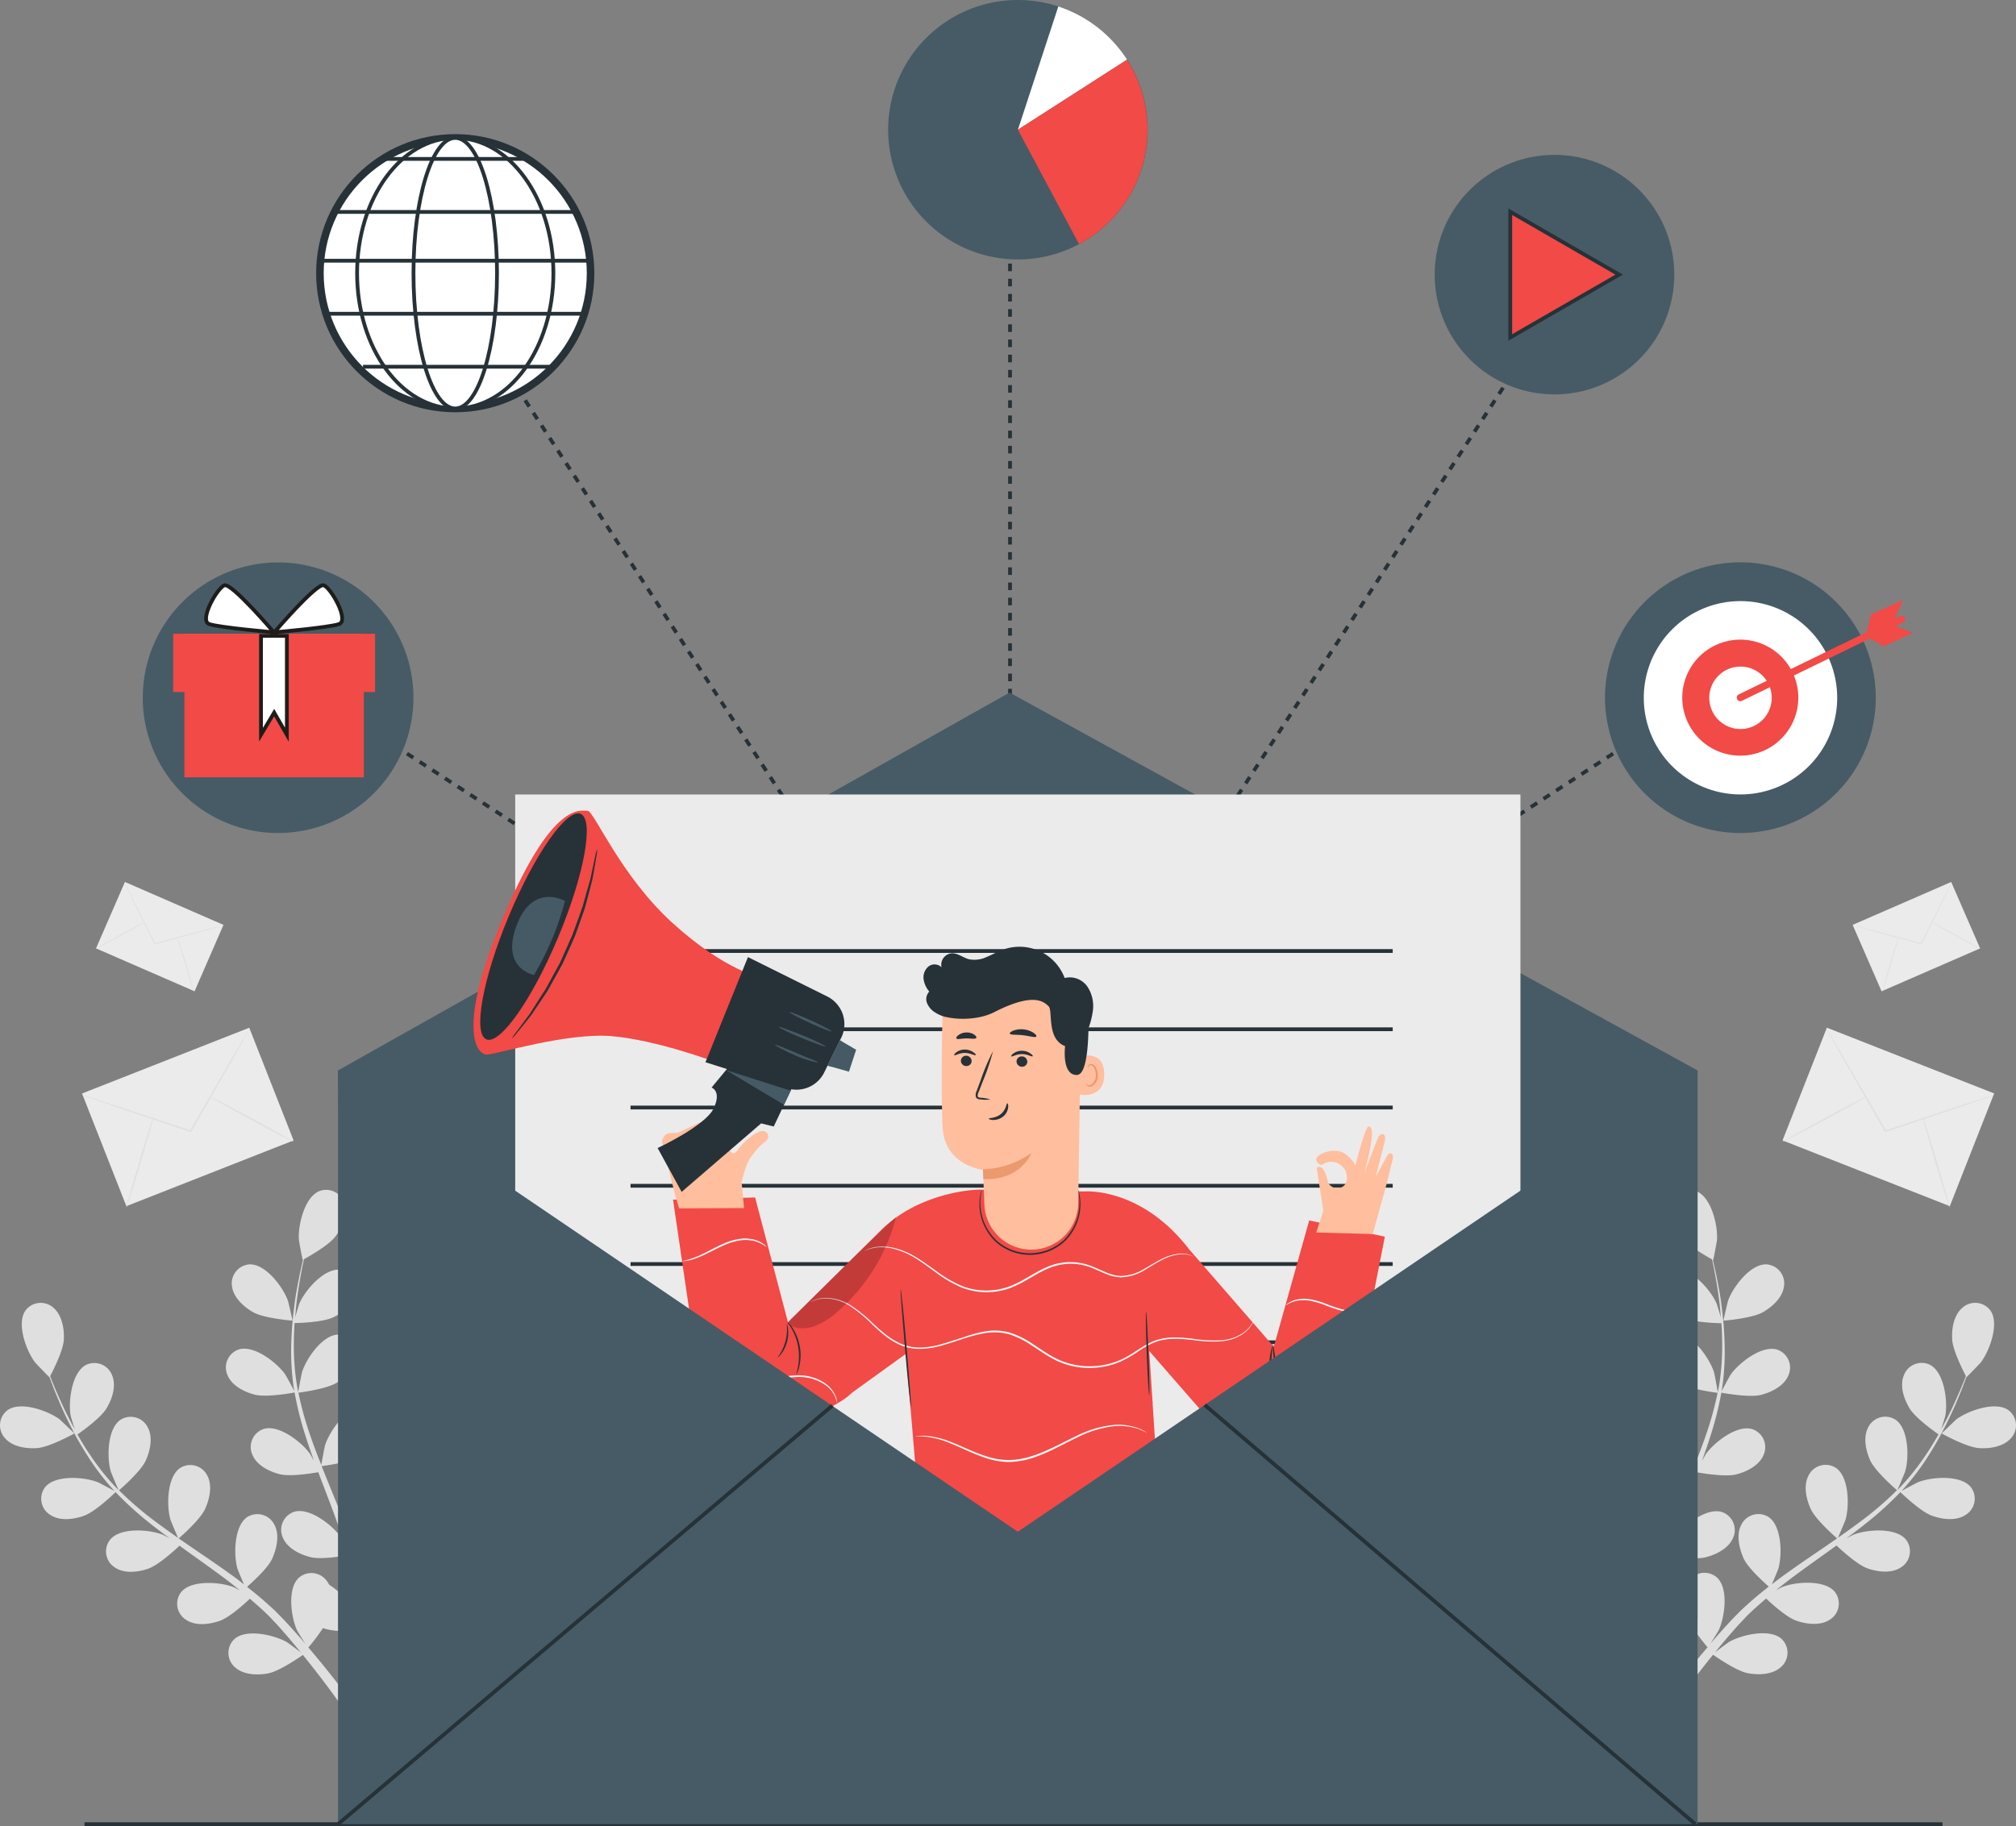<svg id="Group_41910" data-name="Group 41910" xmlns="http://www.w3.org/2000/svg" xmlns:xlink="http://www.w3.org/1999/xlink" width="533.752" height="483.654" viewBox="0 0 533.752 483.654">
  <rect x="0" y="0" width="533.752" height="483.654" fill="#808080" stroke="none"/>
  <defs>
    <clipPath id="clip-path">
      <rect id="Rectangle_39906" data-name="Rectangle 39906" width="533.752" height="483.654" fill="none"/>
    </clipPath>
    <clipPath id="clip-path-3">
      <rect id="Rectangle_39904" data-name="Rectangle 39904" width="28.82" height="29.586" fill="none"/>
    </clipPath>
  </defs>
  <g id="Group_41909" data-name="Group 41909" clip-path="url(#clip-path)">
    <rect id="Rectangle_39897" data-name="Rectangle 39897" width="32.068" height="47.574" transform="matrix(0.366, -0.931, 0.931, 0.366, 471.94, 302.016)" fill="#ebebeb"/>
    <g id="Group_41908" data-name="Group 41908">
      <g id="Group_41907" data-name="Group 41907" clip-path="url(#clip-path)">
        <path id="Path_28950" data-name="Path 28950" d="M477.195,261.387a3.468,3.468,0,0,1-.569.236l-1.658.593-6.127,2.115-20.314,6.847-.168.055-.086-.152-.214-.362c-4.2-7.348-8.006-14-10.783-18.86-1.347-2.39-2.44-4.345-3.227-5.739-.362-.651-.64-1.173-.858-1.572a3.728,3.728,0,0,1-.275-.561,3.214,3.214,0,0,1,.362.518c.231.387.543.894.927,1.532l3.345,5.67,10.893,18.8.213.362-.254-.1,20.337-6.725,6.156-1.988,1.684-.518a3.325,3.325,0,0,1,.616-.152" transform="translate(50.744 28.599)" fill="#e0e0e0"/>
        <path id="Path_28951" data-name="Path 28951" d="M422.415,271.952c-.058-.105,4.881-2.9,11.026-6.211s11.179-5.938,11.226-5.833-4.881,2.9-11.03,6.214-11.167,5.928-11.221,5.83" transform="translate(49.514 30.465)" fill="#e0e0e0"/>
        <path id="Path_28952" data-name="Path 28952" d="M455.648,264.754c.112-.032,1.811,5.324,3.781,11.95s3.48,12.047,3.367,12.08-1.81-5.32-3.781-11.95-3.484-12.045-3.367-12.08" transform="translate(53.408 31.033)" fill="#e0e0e0"/>
        <rect id="Rectangle_39898" data-name="Rectangle 39898" width="28.458" height="19.181" transform="translate(490.502 244.934) rotate(-23.53)" fill="#ebebeb"/>
        <path id="Path_28953" data-name="Path 28953" d="M465.285,209.193a2.107,2.107,0,0,1-.141.341l-.449.952L463,213.969l-5.7,11.518-.047.095-.1-.029-.246-.066-12.54-3.414-3.792-1.065-1.028-.3a2.157,2.157,0,0,1-.362-.123,1.613,1.613,0,0,1,.362.073l1.039.252,3.828.956,12.558,3.343.25.065-.149.069c2.249-4.472,4.28-8.506,5.765-11.454.724-1.449,1.34-2.611,1.767-3.451l.492-.931a2.138,2.138,0,0,1,.189-.315" transform="translate(51.479 24.521)" fill="#e0e0e0"/>
        <path id="Path_28954" data-name="Path 28954" d="M446.049,236.645c-.069,0,.843-3.285,2.036-7.29s2.219-7.242,2.285-7.219-.84,3.283-2.036,7.292-2.215,7.217-2.285,7.217" transform="translate(52.283 26.038)" fill="#e0e0e0"/>
        <path id="Path_28955" data-name="Path 28955" d="M457.6,218.551c.032-.061,3.016,1.488,6.66,3.458s6.568,3.622,6.518,3.687-3.013-1.485-6.656-3.458-6.554-3.64-6.521-3.687" transform="translate(53.637 25.617)" fill="#e0e0e0"/>
        <rect id="Rectangle_39899" data-name="Rectangle 39899" width="47.574" height="32.068" transform="translate(21.719 289.586) rotate(-21.47)" fill="#ebebeb"/>
        <path id="Path_28956" data-name="Path 28956" d="M20.066,261.539l1.684.517,6.156,1.989,20.337,6.724-.254.1.213-.362,10.893-18.8,3.345-5.671c.384-.637.7-1.144.927-1.532a3.255,3.255,0,0,1,.362-.517,3.726,3.726,0,0,1-.275.561c-.218.4-.5.921-.858,1.572-.787,1.394-1.879,3.349-3.227,5.739-2.777,4.863-6.579,11.512-10.783,18.859l-.215.363-.086.152-.168-.055L27.8,264.331l-6.127-2.115-1.658-.593a3.469,3.469,0,0,1-.569-.236,3.328,3.328,0,0,1,.616.152" transform="translate(2.28 28.599)" fill="#e0e0e0"/>
        <path id="Path_28957" data-name="Path 28957" d="M60.7,266.122c-6.149-3.317-11.077-6.109-11.03-6.214s5.081,2.52,11.226,5.834,11.084,6.1,11.026,6.209-5.072-2.513-11.221-5.83" transform="translate(5.822 30.465)" fill="#e0e0e0"/>
        <path id="Path_28958" data-name="Path 28958" d="M33.735,276.833c-1.97,6.631-3.668,11.982-3.781,11.95s1.4-5.453,3.368-12.08,3.668-11.982,3.78-11.95-1.4,5.45-3.367,12.08" transform="translate(3.51 31.033)" fill="#e0e0e0"/>
        <rect id="Rectangle_39900" data-name="Rectangle 39900" width="19.181" height="28.458" transform="translate(25.418 251.159) rotate(-66.47)" fill="#ebebeb"/>
        <path id="Path_28959" data-name="Path 28959" d="M29.641,209.508l.493.931c.427.84,1.042,2,1.767,3.451,1.484,2.947,3.516,6.981,5.764,11.454l-.147-.069.249-.065,12.559-3.343,3.828-.955,1.039-.254a1.6,1.6,0,0,1,.362-.073,2.192,2.192,0,0,1-.362.123l-1.029.3-3.791,1.065-12.54,3.414-.247.066-.1.029-.047-.095-5.7-11.518-1.695-3.483-.449-.952a2.013,2.013,0,0,1-.142-.341,2.045,2.045,0,0,1,.189.315" transform="translate(3.452 24.521)" fill="#e0e0e0"/>
        <path id="Path_28960" data-name="Path 28960" d="M44.119,229.428c-1.2-4.009-2.1-7.271-2.036-7.293s1.094,3.215,2.286,7.221,2.1,7.29,2.034,7.29-1.089-3.209-2.285-7.217" transform="translate(4.932 26.038)" fill="#e0e0e0"/>
        <path id="Path_28961" data-name="Path 28961" d="M29.265,222.237c-3.643,1.973-6.6,3.524-6.655,3.458s2.875-1.716,6.518-3.686,6.626-3.52,6.659-3.459-2.878,1.714-6.521,3.687" transform="translate(2.65 25.617)" fill="#e0e0e0"/>
        <path id="Path_28962" data-name="Path 28962" d="M9.836,344.418c3.352-.246,9.854-3.877,9.865-3.877s-3.7-3.575-3.966-3.776c-3.05-2.234-10.267-4.86-13.731-2.391a5.027,5.027,0,0,0-.993,7.041,5.128,5.128,0,0,0,.356.422c1.977,2.268,5.642,2.782,8.468,2.581" transform="translate(0 39.077)" fill="#dfdfdf"/>
        <path id="Path_28963" data-name="Path 28963" d="M21.6,368.366c3.016-1.061,8.01-5.877,8.4-6.268a89.084,89.084,0,0,0,8.792,8.022c1.8,1.441,3.653,2.849,5.586,4.234-.961-.5-1.81-.95-1.933-.994-3.542-1.385-11.172-1.977-13.887,1.318a5.023,5.023,0,0,0,1.318,7.418c2.5,1.665,6.178,1.2,8.848.246s7.061-4.972,8.2-6.055c.726.525,1.441,1.061,2.167,1.575,3.5,2.5,7,4.983,10.368,7.519,1.184.894,2.313,1.821,3.452,2.737-.849-.447-1.564-.816-1.676-.86-3.542-1.385-11.172-1.977-13.887,1.318a5.037,5.037,0,0,0,1.363,7.374c2.5,1.654,6.178,1.184,8.848.246s6.636-4.592,7.988-5.865c1.117.972,2.234,1.944,3.352,2.949.7.693,1.43,1.318,2.1,2.056l2.022,2.145c1.229,1.4,2.514,2.838,3.676,4.245.827.972,1.586,1.9,2.357,2.849-1.117-.9-3.5-2.625-3.7-2.748-3.352-1.9-10.759-3.653-13.921-.793a5.027,5.027,0,0,0-.178,7.108,5.115,5.115,0,0,0,.4.378c2.234,2.011,5.932,2.112,8.714,1.586,3.072-.592,8.536-4.413,9.217-4.893,1.262,1.564,2.491,3.106,3.62,4.569,3.05,3.933,5.586,7.429,7.541,10.256l2.5-1.318c-2.078-2.86-4.782-6.457-8.066-10.5-1.285-1.6-2.692-3.273-4.145-4.983a53.081,53.081,0,0,0,3.866-5.128c3.028,1.117,9.251.9,10.055.883.2,2.011.369,3.955.5,5.81.358,4.815.536,9.038.637,12.423l2.715-1.441c-.168-3.173-.425-6.949-.838-11.172-.19-2.044-.436-4.212-.715-6.446.782-.223,7.206-2.1,9.575-4.134,2.167-1.843,4.4-4.793,4.223-7.82a5.039,5.039,0,0,0-5.17-4.9c-.18.006-.36.02-.538.044-4.19.682-7.508,7.6-8.077,11.351,0,.223-.134,2.67-.168,4.212-.112-.9-.223-1.788-.346-2.726-.257-1.855-.559-3.7-.871-5.675q-.28-1.419-.57-2.882c-.168-.972-.469-1.966-.7-2.961-.581-2.3-1.3-4.592-2.056-6.893,1.62-.212,7.362-1.117,9.787-2.581s5.072-4.078,5.351-7.061a5.05,5.05,0,0,0-4.9-5.675c-4.245,0-8.569,6.379-9.709,10.055-.067.235-.592,2.927-.849,4.413-.469-1.385-.927-2.76-1.452-4.134-1.5-3.977-3.151-7.955-4.771-11.932l-1.464-3.653c.581-.078,7.429-.961,10.144-2.637,2.413-1.5,5.072-4.078,5.34-7.061a5.04,5.04,0,0,0-4.882-5.776c-4.257,0-8.58,6.379-9.709,10-.089.279-.827,4.156-.972,5.15-1.117-2.681-2.112-5.374-3.028-8.055a89.326,89.326,0,0,1-3.05-11.083c.268,0,7.429-.927,10.211-2.648,2.4-1.5,5.061-4.078,5.34-7.061a5.04,5.04,0,0,0-4.36-5.636,4.988,4.988,0,0,0-.533-.039c-4.257,0-8.58,6.379-9.709,10-.089.29-.894,4.469-.983,5.229a3.525,3.525,0,0,0-.156-.659,65.428,65.428,0,0,1-1.017-11.485c0-2.123.067-4.156.2-6.134,1.352,0,7.519-.223,10.2-1.5s5.474-3.5,6.089-6.435a5.05,5.05,0,0,0-3.739-6.084,4.857,4.857,0,0,0-.506-.094c-4.234-.425-9.228,5.4-10.759,8.882-.078.19-.715,2.234-1.117,3.676.078-.883.134-1.81.223-2.659.324-3.206.827-6.111,1.285-8.692.268-1.464.547-2.771.816-4,1.318-.726,6.558-3.687,8.312-6.011s3.262-5.586,2.436-8.513a5.038,5.038,0,0,0-6.1-3.689,4.977,4.977,0,0,0-.551.17c-3.955,1.564-5.7,9.038-5.452,12.826,0,.335.95,5.419,1.017,5.374h.078c-.279,1.173-.57,2.436-.86,3.832-.514,2.57-1.117,5.474-1.475,8.681a89.251,89.251,0,0,0-.793,10.4,65.616,65.616,0,0,0,.782,11.653v.134c-.559-1.117-2.234-4.178-2.391-4.391-2.234-3.106-8.234-7.82-12.289-6.558a5.04,5.04,0,0,0-3.125,6.4,4.867,4.867,0,0,0,.2.489c1.173,2.76,4.469,4.4,7.251,5.095,3.106.771,9.921-.492,10.468-.592a88.467,88.467,0,0,0,2.9,11.53c.7,2.234,1.475,4.4,2.234,6.592-.514-.95-.983-1.788-1.061-1.9-2.234-3.106-8.234-7.82-12.289-6.558a5.04,5.04,0,0,0-3.125,6.4,4.869,4.869,0,0,0,.2.489c1.173,2.771,4.469,4.4,7.24,5.094s8.636-.257,10.178-.536c.324.838.626,1.676.95,2.514,1.531,4.022,3.084,8.022,4.469,11.988.492,1.4.927,2.793,1.374,4.19-.458-.838-.86-1.542-.927-1.642-2.234-3.106-8.245-7.821-12.289-6.558a5.041,5.041,0,0,0-2.938,6.893c1.184,2.76,4.469,4.4,7.251,5.095s8.066-.179,9.9-.492c.413,1.441.827,2.882,1.117,4.3.2.972.469,1.9.626,2.882s.335,1.944.5,2.894c.246,1.855.525,3.765.726,5.586.145,1.262.268,2.469.391,3.676-.48-1.4-1.464-4.111-1.575-4.335a19.665,19.665,0,0,0-6.7-7.195,6.353,6.353,0,0,0-.581-.95,5.045,5.045,0,0,0-7.441-.9c-3.128,2.882-2.067,10.479-.48,13.932.1.2,1.363,2.29,2.234,3.6-.6-.693-1.117-1.374-1.8-2.078-1.229-1.408-2.5-2.782-3.854-4.257l-2.067-2.1c-.67-.7-1.475-1.374-2.234-2.078-1.754-1.586-3.609-3.117-5.508-4.6,1.229-1.117,5.586-4.972,6.7-7.564s1.977-6.189.559-8.837a5.028,5.028,0,0,0-6.706-2.365,5.08,5.08,0,0,0-.5.276c-3.53,2.38-3.642,10.055-2.592,13.708.067.223,1.117,2.76,1.721,4.134-1.117-.883-2.234-1.776-3.486-2.637-3.441-2.491-7.016-4.9-10.558-7.318l-3.24-2.234c.447-.38,5.664-4.893,7-7.82,1.184-2.581,1.977-6.189.559-8.837a5.015,5.015,0,0,0-6.73-2.242q-.221.111-.431.242c-3.53,2.368-3.642,10.055-2.581,13.7.078.268,1.6,3.921,2.022,4.826-2.368-1.653-4.715-3.352-6.971-5.05a89.262,89.262,0,0,1-8.67-7.552c.2-.179,5.687-4.871,7.05-7.821,1.184-2.57,1.989-6.189.57-8.837a5.038,5.038,0,0,0-6.749-2.285,4.92,4.92,0,0,0-.468.263c-3.53,2.38-3.642,10.055-2.581,13.7.078.29,1.721,4.212,2.067,4.893l-.492-.458a64.24,64.24,0,0,1-7.184-9.016c-1.2-1.765-2.234-3.508-3.218-5.229,1.117-.771,6.145-4.346,7.675-6.882s2.648-5.932,1.531-8.714a5.037,5.037,0,0,0-6.949-2.815c-3.765,1.977-4.715,9.6-4.067,13.34,0,.2.614,2.234,1.117,3.7-.425-.782-.883-1.586-1.274-2.346-1.5-2.849-2.692-5.586-3.732-7.943-.57-1.374-1.117-2.625-1.519-3.8.693-1.318,3.43-6.7,3.609-9.586s-.469-6.513-2.7-8.469a5.038,5.038,0,0,0-7.463.7c-2.436,3.486.235,10.681,2.536,13.708.2.268,3.776,3.988,3.81,3.921v-.078c.413,1.117.871,2.357,1.385,3.676.994,2.424,2.134,5.162,3.564,8.055a88.914,88.914,0,0,0,5.106,9.116,65.821,65.821,0,0,0,7.072,9.284l.1.1c-1.117-.626-4.167-2.234-4.469-2.346-3.542-1.385-11.172-1.977-13.876,1.318a5.029,5.029,0,0,0,.9,7.053,5.153,5.153,0,0,0,.449.309c2.536,1.687,6.2,1.2,8.882.246" transform="translate(0.606 33.06)" fill="#dfdfdf"/>
        <path id="Path_28964" data-name="Path 28964" d="M71,314.625c.078,0-1.117-5.027-1.229-5.34-1.285-3.575-5.877-9.72-10.133-9.575a5.05,5.05,0,0,0-4.707,5.372c.011.169.031.337.059.5.413,2.983,3.173,5.441,5.653,6.826,2.9,1.631,10.345,2.212,10.357,2.212" transform="translate(6.438 35.13)" fill="#dfdfdf"/>
        <path id="Path_28965" data-name="Path 28965" d="M469.978,344.418c-3.352-.246-9.854-3.877-9.854-3.877s3.7-3.575,3.955-3.776c3.05-2.234,10.278-4.86,13.742-2.391a5.028,5.028,0,0,1,.982,7.042,5.34,5.34,0,0,1-.356.421c-2.022,2.268-5.642,2.782-8.469,2.581" transform="translate(53.934 39.077)" fill="#dfdfdf"/>
        <path id="Path_28966" data-name="Path 28966" d="M467.274,368.361c-3.017-1.061-8.01-5.877-8.413-6.268a87.917,87.917,0,0,1-8.792,8.022c-1.8,1.441-3.653,2.849-5.53,4.234.95-.5,1.81-.95,1.933-.994,3.542-1.385,11.172-1.977,13.876,1.318a5.028,5.028,0,0,1-.911,7.052,4.976,4.976,0,0,1-.453.311c-2.5,1.665-6.167,1.2-8.848.246s-7.061-4.972-8.189-6.055l-2.179,1.575c-3.5,2.5-6.994,4.983-10.357,7.519-1.184.894-2.324,1.821-3.463,2.737.849-.447,1.564-.816,1.687-.86,3.53-1.385,11.172-1.977,13.876,1.318a5.037,5.037,0,0,1-1.363,7.374c-2.5,1.653-6.178,1.184-8.848.246s-6.636-4.592-7.988-5.865c-1.117.972-2.234,1.944-3.352,2.949-.715.693-1.441,1.318-2.112,2.056s-1.352,1.43-2.011,2.145c-1.24,1.4-2.514,2.838-3.687,4.245-.816.972-1.586,1.9-2.357,2.849,1.173-.9,3.5-2.625,3.709-2.748,3.285-1.9,10.759-3.653,13.909-.793a5.027,5.027,0,0,1,.178,7.108,4.935,4.935,0,0,1-.4.378c-2.234,2.011-5.921,2.112-8.714,1.586-3.061-.592-8.524-4.413-9.206-4.893-1.274,1.564-2.491,3.106-3.631,4.569-3.039,3.933-5.586,7.43-7.541,10.256l-2.514-1.318c2.078-2.86,4.793-6.457,8.066-10.5,1.285-1.6,2.692-3.273,4.156-4.983a54.363,54.363,0,0,1-3.877-5.128c-3.028,1.117-9.251.9-10.055.883-.19,2.011-.369,3.955-.5,5.81-.358,4.815-.536,9.038-.626,12.423l-2.726-1.441c.168-3.173.436-6.949.838-11.172.2-2.045.447-4.212.715-6.446-.782-.223-7.195-2.1-9.575-4.134-2.156-1.843-4.391-4.793-4.212-7.82a5.028,5.028,0,0,1,5.7-4.86c4.2.681,7.508,7.6,8.078,11.351,0,.223.134,2.67.168,4.212.123-.9.223-1.788.358-2.726.246-1.855.547-3.7.871-5.675.179-.95.369-1.91.559-2.882s.469-1.966.7-2.961c.592-2.3,1.3-4.592,2.056-6.893-1.62-.212-7.362-1.117-9.787-2.581s-5.072-4.078-5.34-7.061a5.036,5.036,0,0,1,4.893-5.675c4.257,0,8.58,6.379,9.709,10.055.078.235.592,2.927.849,4.413.469-1.385.938-2.76,1.452-4.134,1.508-3.977,3.151-7.955,4.77-11.932.5-1.218.983-2.436,1.464-3.653-.57-.078-7.429-.961-10.144-2.637-2.4-1.5-5.061-4.078-5.34-7.061a5.039,5.039,0,0,1,4.36-5.636,4.981,4.981,0,0,1,.533-.039c4.257,0,8.58,6.379,9.72,10,.078.279.827,4.156.961,5.15,1.117-2.681,2.112-5.374,3.039-8.055a89.13,89.13,0,0,0,3.061-11.083c-.268,0-7.418-.927-10.2-2.648-2.413-1.5-5.072-4.078-5.351-7.061a5.05,5.05,0,0,1,4.9-5.675c4.257,0,8.569,6.379,9.709,10,.089.29.883,4.469.972,5.229a4.689,4.689,0,0,1,.156-.659,64.368,64.368,0,0,0,1.017-11.485c0-2.123-.067-4.156-.2-6.134-1.352,0-7.519-.223-10.189-1.5s-5.486-3.5-6.089-6.435a5.04,5.04,0,0,1,4.245-6.178c4.234-.424,9.228,5.4,10.748,8.882.089.19.715,2.234,1.117,3.676-.078-.883-.134-1.81-.223-2.659-.324-3.206-.816-6.111-1.285-8.692-.268-1.464-.547-2.771-.816-4-1.307-.726-6.547-3.687-8.3-6.011s-3.262-5.586-2.447-8.513a5.038,5.038,0,0,1,6.614-3.519c3.955,1.564,5.7,9.038,5.452,12.826,0,.335-.95,5.418-1.017,5.374h-.078c.279,1.173.581,2.436.871,3.832.514,2.57,1.117,5.474,1.475,8.681a89.262,89.262,0,0,1,.782,10.4,65.717,65.717,0,0,1-.771,11.653v.134c.559-1.117,2.234-4.178,2.391-4.391,2.234-3.106,8.234-7.821,12.289-6.558a5.024,5.024,0,0,1,2.927,6.893c-1.173,2.76-4.469,4.4-7.24,5.095-3.106.771-9.932-.492-10.479-.592a88.423,88.423,0,0,1-2.9,11.53c-.7,2.234-1.475,4.4-2.234,6.592.514-.95.983-1.788,1.061-1.9,2.234-3.106,8.245-7.82,12.289-6.558a5.039,5.039,0,0,1,3.137,6.4,4.865,4.865,0,0,1-.2.495c-1.184,2.771-4.469,4.4-7.251,5.095s-8.636-.257-10.178-.536l-.938,2.514c-1.542,4.022-3.095,8.022-4.469,11.988-.492,1.4-.927,2.793-1.363,4.19.458-.838.849-1.542.916-1.642,2.234-3.106,8.245-7.821,12.289-6.558a5.039,5.039,0,0,1,3.125,6.4,4.851,4.851,0,0,1-.2.489c-1.184,2.76-4.469,4.4-7.251,5.095s-8.066-.179-9.9-.492c-.4,1.441-.816,2.882-1.117,4.3-.2.972-.469,1.9-.615,2.882s-.335,1.944-.5,2.894c-.257,1.855-.525,3.765-.726,5.586-.156,1.262-.279,2.469-.4,3.676.48-1.4,1.475-4.111,1.575-4.335a19.593,19.593,0,0,1,6.681-7.3,4.948,4.948,0,0,1,.581-.95,5.027,5.027,0,0,1,7-1.24,4.8,4.8,0,0,1,.429.335c3.128,2.882,2.078,10.479.48,13.932-.1.2-1.363,2.29-2.234,3.6.6-.693,1.184-1.374,1.81-2.078,1.229-1.408,2.491-2.782,3.854-4.257l2.056-2.1c.682-.7,1.486-1.374,2.234-2.078,1.754-1.586,3.609-3.117,5.519-4.6-1.229-1.117-5.586-4.972-6.7-7.564s-1.989-6.189-.57-8.837a5.039,5.039,0,0,1,6.745-2.3q.243.121.473.265c3.53,2.38,3.631,10.055,2.581,13.708-.067.223-1.117,2.76-1.721,4.134,1.117-.883,2.29-1.776,3.486-2.637,3.452-2.491,7.016-4.9,10.569-7.318l3.229-2.234c-.436-.38-5.664-4.893-7-7.82-1.184-2.581-1.978-6.189-.559-8.837a5.028,5.028,0,0,1,6.729-2.3,5.109,5.109,0,0,1,.488.275c3.519,2.368,3.631,10.055,2.581,13.7-.078.268-1.6,3.921-2.033,4.826,2.38-1.653,4.726-3.352,6.971-5.05a87.858,87.858,0,0,0,8.67-7.552c-.2-.179-5.675-4.871-7.05-7.821-1.184-2.57-1.977-6.189-.559-8.837a5.025,5.025,0,0,1,7.206-2.022c3.53,2.38,3.642,10.055,2.581,13.7-.078.29-1.709,4.212-2.056,4.893l.492-.458a65.061,65.061,0,0,0,7.172-9.016c1.2-1.765,2.234-3.508,3.218-5.229-1.117-.771-6.145-4.346-7.664-6.882s-2.648-5.932-1.531-8.714a5.037,5.037,0,0,1,6.949-2.815c3.765,1.977,4.715,9.6,4.067,13.34,0,.2-.626,2.234-1.117,3.7.424-.782.883-1.586,1.285-2.346,1.5-2.849,2.681-5.586,3.72-7.943.581-1.374,1.117-2.625,1.531-3.8-.7-1.318-3.43-6.7-3.62-9.586s.391-6.491,2.659-8.446a5.038,5.038,0,0,1,7.463.7c2.436,3.486-.235,10.681-2.525,13.708-.2.268-3.787,3.988-3.821,3.921v-.078c-.4,1.117-.86,2.357-1.385,3.676-.983,2.424-2.123,5.162-3.564,8.055a88.941,88.941,0,0,1-5.083,9.116,64.13,64.13,0,0,1-7.072,9.284l-.1.1c1.117-.626,4.167-2.234,4.469-2.346,3.53-1.385,11.172-1.977,13.876,1.318a5.023,5.023,0,0,1-1.363,7.362c-2.5,1.687-6.178,1.2-8.848.246" transform="translate(44.281 33.066)" fill="#dfdfdf"/>
        <path id="Path_28967" data-name="Path 28967" d="M408.444,314.625c-.078,0,1.117-5.027,1.218-5.34,1.285-3.575,5.888-9.72,10.133-9.575a5.039,5.039,0,0,1,4.709,5.348,4.982,4.982,0,0,1-.061.528c-.4,2.983-3.173,5.441-5.642,6.826-2.9,1.631-10.357,2.212-10.357,2.212" transform="translate(47.876 35.13)" fill="#dfdfdf"/>
        <line id="Line_8586" data-name="Line 8586" x2="0.927" y2="0.614" transform="translate(91.549 189.033)" fill="none" stroke="#263238" stroke-width="1"/>
        <line id="Line_8587" data-name="Line 8587" x2="171.191" y2="111.308" transform="translate(94.353 190.865)" fill="none" stroke="#263238" stroke-width="1" stroke-dasharray="1.998 1.998"/>
        <path id="Path_28968" data-name="Path 28968" d="M238.524,271.054l.927.6-.6-.927" transform="translate(27.959 31.734)" fill="none" stroke="#263238" stroke-width="1"/>
        <line id="Line_8588" data-name="Line 8588" x1="146.847" y1="225.789" transform="translate(118.753 74.809)" fill="none" stroke="#263238" stroke-width="1" stroke-dasharray="1.984 1.984"/>
        <line id="Line_8589" data-name="Line 8589" x1="0.603" y1="0.938" transform="translate(117.535 72.943)" fill="none" stroke="#263238" stroke-width="1"/>
        <line id="Line_8590" data-name="Line 8590" x1="0.927" y2="0.614" transform="translate(442.355 189.033)" fill="none" stroke="#263238" stroke-width="1"/>
        <line id="Line_8591" data-name="Line 8591" x1="171.191" y2="111.308" transform="translate(269.287 190.865)" fill="none" stroke="#263238" stroke-width="1" stroke-dasharray="1.998 1.998"/>
        <path id="Path_28969" data-name="Path 28969" d="M240.292,271.054l-.938.6.614-.927" transform="translate(28.056 31.734)" fill="none" stroke="#263238" stroke-width="1"/>
        <line id="Line_8592" data-name="Line 8592" y1="225.789" x2="146.847" transform="translate(269.231 74.809)" fill="none" stroke="#263238" stroke-width="1" stroke-dasharray="1.984 1.984"/>
        <line id="Line_8593" data-name="Line 8593" y1="0.938" x2="0.614" transform="translate(416.681 72.943)" fill="none" stroke="#263238" stroke-width="1"/>
        <line id="Line_8594" data-name="Line 8594" y2="1.117" transform="translate(267.41 38.287)" fill="none" stroke="#263238" stroke-width="1"/>
        <line id="Line_8595" data-name="Line 8595" y2="259.507" transform="translate(267.41 41.65)" fill="none" stroke="#263238" stroke-width="1" stroke-dasharray="2.011 2.011"/>
        <line id="Line_8596" data-name="Line 8596" y2="1.117" transform="translate(267.41 302.274)" fill="none" stroke="#263238" stroke-width="1"/>
        <path id="Path_28970" data-name="Path 28970" d="M244.828,0a34.354,34.354,0,1,1-34.354,34.354A34.354,34.354,0,0,1,244.828,0" transform="translate(24.671)" fill="#465b65"/>
        <path id="Path_28971" data-name="Path 28971" d="M241.224,34.175l28.914-18.546a34.433,34.433,0,0,0-18.211-14.1Z" transform="translate(28.275 0.179)" fill="#fff"/>
        <path id="Path_28972" data-name="Path 28972" d="M241.224,32.7l16.188,30.288a34.353,34.353,0,0,0,14.046-46.51q-.637-1.188-1.365-2.324Z" transform="translate(28.275 1.659)" fill="#f24a46"/>
        <path id="Path_28973" data-name="Path 28973" d="M371.712,36.71a31.718,31.718,0,1,1-31.718,31.718A31.718,31.718,0,0,1,371.712,36.71" transform="translate(39.853 4.303)" fill="#465b65"/>
        <path id="Path_28974" data-name="Path 28974" d="M386.739,66.848,357.9,50.19v33.3Z" transform="translate(41.952 5.883)" fill="#f24a46"/>
        <path id="Path_28975" data-name="Path 28975" d="M386.739,66.848,357.9,50.19v33.3Z" transform="translate(41.952 5.883)" fill="none" stroke="#263238" stroke-width="1"/>
        <path id="Path_28976" data-name="Path 28976" d="M381.344,160.79a35.84,35.84,0,1,1,26.506,43.2,35.84,35.84,0,0,1-26.506-43.2" transform="translate(44.583 15.624)" fill="#465b65"/>
        <path id="Path_28977" data-name="Path 28977" d="M390.248,162.151A25.6,25.6,0,1,1,409.2,192.988a25.6,25.6,0,0,1-18.956-30.837" transform="translate(45.66 16.702)" fill="#fff"/>
        <path id="Path_28978" data-name="Path 28978" d="M399.082,163.435a15.362,15.362,0,1,1,11.4,18.5,15.363,15.363,0,0,1-11.4-18.5" transform="translate(46.729 17.772)" fill="#f24a46"/>
        <path id="Path_28979" data-name="Path 28979" d="M405.287,164.372a8.267,8.267,0,1,1,6.139,9.951,8.266,8.266,0,0,1-6.139-9.951" transform="translate(47.48 18.521)" fill="#fff"/>
        <path id="Path_28980" data-name="Path 28980" d="M458.205,150.914l-4.558-1.776,1.989-.972a.95.95,0,0,0-.788-1.728l-.039.019-1.441.7,2.29-4.96-8.5,3.8-1.24,4.771-33.8,16.457a.95.95,0,0,0-.438,1.269l0,0a.926.926,0,0,0,1.231.45l.031-.015,33.908-16.512,3.7,2.089Z" transform="translate(48.244 16.668)" fill="#f24a46"/>
        <path id="Path_28981" data-name="Path 28981" d="M111.643,32.69A35.829,35.829,0,1,1,75.814,68.519,35.829,35.829,0,0,1,111.643,32.69" transform="translate(8.887 3.832)" fill="#fff"/>
        <circle id="Ellipse_261" data-name="Ellipse 261" cx="35.829" cy="35.829" r="35.829" transform="translate(84.7 36.522)" fill="none" stroke="#263238" stroke-width="2"/>
        <path id="Path_28982" data-name="Path 28982" d="M110.61,32.69c14.352,0,25.986,16.041,25.986,35.829s-11.635,35.829-25.986,35.829S84.624,88.307,84.624,68.519,96.259,32.69,110.61,32.69" transform="translate(9.919 3.832)" fill="#fff"/>
        <ellipse id="Ellipse_262" data-name="Ellipse 262" cx="25.986" cy="35.829" rx="25.986" ry="35.829" transform="translate(94.543 36.522)" fill="none" stroke="#263238" stroke-width="1"/>
        <path id="Path_28983" data-name="Path 28983" d="M109.044,32.69c6.109,0,11.06,16.041,11.06,35.829s-4.951,35.829-11.06,35.829-11.06-16.041-11.06-35.829,4.951-35.829,11.06-35.829" transform="translate(11.485 3.832)" fill="#fff"/>
        <ellipse id="Ellipse_263" data-name="Ellipse 263" cx="11.06" cy="35.829" rx="11.06" ry="35.829" transform="translate(109.469 36.522)" fill="none" stroke="#263238" stroke-width="1"/>
        <line id="Line_8597" data-name="Line 8597" x2="38.6" transform="translate(101.548 42.086)" fill="none" stroke="#263238" stroke-width="1"/>
        <line id="Line_8598" data-name="Line 8598" x2="63.871" transform="translate(88.566 56.129)" fill="none" stroke="#263238" stroke-width="1"/>
        <line id="Line_8599" data-name="Line 8599" x2="71.412" transform="translate(84.879 69.044)" fill="none" stroke="#263238" stroke-width="1"/>
        <line id="Line_8600" data-name="Line 8600" x2="67.737" transform="translate(86.454 83.087)" fill="none" stroke="#263238" stroke-width="1"/>
        <line id="Line_8601" data-name="Line 8601" x2="49.481" transform="translate(96.107 97.12)" fill="none" stroke="#263238" stroke-width="1"/>
        <path id="Path_28984" data-name="Path 28984" d="M69.663,133.32a35.829,35.829,0,1,1-35.829,35.829A35.829,35.829,0,0,1,69.663,133.32" transform="translate(3.966 15.627)" fill="#465b65"/>
        <rect id="Rectangle_39901" data-name="Rectangle 39901" width="47.515" height="38.019" transform="translate(48.816 167.839)" fill="#f24a46"/>
        <rect id="Rectangle_39902" data-name="Rectangle 39902" width="53.459" height="15.44" transform="translate(45.844 167.839)" fill="#f24a46"/>
        <path id="Path_28985" data-name="Path 28985" d="M66.8,151.2s-11.172-13.083-13.083-12.457-6.849,9.34-4.044,10.278S66.8,151.2,66.8,151.2" transform="translate(5.724 16.26)" fill="#fff"/>
        <path id="Path_28986" data-name="Path 28986" d="M66.8,151.2s-11.172-13.083-13.083-12.457-6.849,9.34-4.044,10.278S66.8,151.2,66.8,151.2Z" transform="translate(5.724 16.26)" fill="none" stroke="#1d1d1b" stroke-width="1"/>
        <path id="Path_28987" data-name="Path 28987" d="M65,151.2s11.172-13.083,13.083-12.457,6.86,9.34,4.055,10.278S65,151.2,65,151.2" transform="translate(7.619 16.26)" fill="#fff"/>
        <path id="Path_28988" data-name="Path 28988" d="M65,151.2s11.172-13.083,13.083-12.457,6.86,9.34,4.055,10.278S65,151.2,65,151.2Z" transform="translate(7.619 16.26)" fill="none" stroke="#1d1d1b" stroke-width="1"/>
        <path id="Path_28989" data-name="Path 28989" d="M68.7,176.9l-3.363-5.843L61.854,176.9V150.73H68.7Z" transform="translate(7.25 17.668)" fill="#fff"/>
        <path id="Path_28990" data-name="Path 28990" d="M68.7,176.9l-3.363-5.843L61.854,176.9V150.73H68.7Z" transform="translate(7.25 17.668)" fill="none" stroke="#1d1d1b" stroke-width="1"/>
        <path id="Path_28991" data-name="Path 28991" d="M80.1,264.239,257.9,164.17,440.048,264.239v145.07H82.294Z" transform="translate(9.389 19.243)" fill="#465b65"/>
        <rect id="Rectangle_39903" data-name="Rectangle 39903" width="266.143" height="236.693" transform="translate(136.405 210.405)" fill="#ebebeb"/>
        <line id="Line_8602" data-name="Line 8602" x2="201.791" transform="translate(166.939 251.854)" fill="none" stroke="#263238" stroke-width="1"/>
        <line id="Line_8603" data-name="Line 8603" x2="201.791" transform="translate(166.939 272.578)" fill="none" stroke="#263238" stroke-width="1"/>
        <line id="Line_8604" data-name="Line 8604" x2="201.791" transform="translate(166.939 293.303)" fill="none" stroke="#263238" stroke-width="1"/>
        <line id="Line_8605" data-name="Line 8605" x2="201.791" transform="translate(166.939 314.027)" fill="none" stroke="#263238" stroke-width="1"/>
        <line id="Line_8606" data-name="Line 8606" x2="201.791" transform="translate(166.939 334.751)" fill="none" stroke="#263238" stroke-width="1"/>
        <line id="Line_8607" data-name="Line 8607" x2="201.791" transform="translate(166.939 355.476)" fill="none" stroke="#263238" stroke-width="1"/>
        <line id="Line_8608" data-name="Line 8608" x2="491.932" transform="translate(22.371 483.095)" fill="none" stroke="#263238" stroke-width="1"/>
        <path id="Path_28992" data-name="Path 28992" d="M189.923,317.1l-8.7-33.028-21.728.579,6.76,46.093c.877,10.03,6.769,16.588,16.659,18.184,5.963.956,12.425-4.726,17.212-8.4,3.122-2.4,3.673-1.929,6.9-4.858l14.029-10.117.342,1.666h-.087l2.376,28.162,28.986,22.8,34.572-27.7-.789-11.986c.087,0,.166-.175,0-.175l-.877-13.573,17.711,20.315a20.227,20.227,0,0,0,35.545-4.138l9.119-46.469-20.026-4.306L318.557,323.6l-22.349-25.716c-12.907-16.816-27.971-15.4-27.971-15.4L240.462,282H240.4c-.824,0-16.344.517-26.865,11.759Z" transform="translate(18.696 33.054)" fill="#f24a46"/>
        <path id="Path_28993" data-name="Path 28993" d="M326.881,295.514l3.648-13.152s1.306-5.339,1.622-6.585c.412-1.648-.745-2.165-1.421-1.043-.263.421-3.147,5.858-3.147,5.858s2.3-8.9,2.385-9.224c.745-2.9-1.061-2.631-1.588-1.561s-3.8,9.828-3.8,9.828c3.06-11.441,2.1-12.45,1.236-12.635s-3.507,10.285-3.507,10.285a9.637,9.637,0,0,0-2.762-3.016c-2.762-1.9-7.374,0-7.593,1.3s1.42,1.666,1.42,1.666A4.164,4.164,0,0,1,320.034,281c-.36,3.3-4.55,2.849-5.068.5-1.15-5.165-2.92-3.507-2.92-3.507l1.754,11.4-1.886,5.717" transform="translate(36.561 31.296)" fill="#ffbe9d"/>
        <path id="Path_28994" data-name="Path 28994" d="M161.152,288.963h.263l-1.051-3.507-3.376-13.468a2.473,2.473,0,0,1,1.588-2.937l2.429-.087,8.311-3.885a2.631,2.631,0,0,1,3.383,1.548,2.709,2.709,0,0,1,.125.459c.306,2.481,1.99,9.128,3.778,6.795l.132-.149c2.516-3.463,5.655-5.339,6.945-5.261a1.447,1.447,0,0,1,.876,2.49,1.577,1.577,0,0,1-.473.412,2.332,2.332,0,0,0-.273.184,20.92,20.92,0,0,0-3,3.279,11.548,11.548,0,0,0-1.832,3.507c-.447,1.4-.772,2.63-1.026,3.666l.648,6.873" transform="translate(18.393 31.052)" fill="#ffbe9d"/>
        <path id="Path_28995" data-name="Path 28995" d="M188.593,236.476s-9.723-1.859-23.674-14.546-20.858-29.872-22.524-29.74-8.987-3.034-21.99,27.416-7.321,37.281-4.577,37.15,21.272-5.865,32.977-4.874,26.865,6.646,26.865,6.646Z" transform="translate(13.152 22.523)" fill="#f24a46"/>
        <path id="Path_28996" data-name="Path 28996" d="M203.139,248.214l-3.121,6.357-1.394,2.849a8.188,8.188,0,0,1-10.521,3.928l-20.921-6.628,11.249-27.847,21,10.434a8.189,8.189,0,0,1,3.709,10.907" transform="translate(19.596 26.593)" fill="#263238"/>
        <path id="Path_28997" data-name="Path 28997" d="M192.805,255.7l-6.225,13.152-3.332-.825L162.2,286.167l-6.356-11.618s12.582-5.848,14.809-10.452-.526-5.567-.526-5.567l5.8-7.014Z" transform="translate(18.268 29.482)" fill="#263238"/>
        <path id="Path_28998" data-name="Path 28998" d="M121.348,220.048c-6.893,16.492-9.54,31.091-5.919,32.608s12.152-10.627,19.043-27.119,9.54-31.091,5.919-32.608-12.151,10.627-19.043,27.119" transform="translate(13.34 22.599)" fill="#263238"/>
        <path id="Path_28999" data-name="Path 28999" d="M201.781,254.907l-5.664-1.6L199.4,246.6l4.279,2.5Z" transform="translate(22.988 28.905)" fill="#455a64"/>
        <path id="Path_29000" data-name="Path 29000" d="M172.039,253.659l15.353,9.189,1.78-3.736Z" transform="translate(20.166 29.733)" fill="#455a64"/>
        <path id="Path_29001" data-name="Path 29001" d="M199.405,246.6l-3.288,6.708,1.157.324,2.639-6.733Z" transform="translate(22.988 28.905)" fill="#455a64"/>
        <path id="Path_29002" data-name="Path 29002" d="M196.928,248.609c-.07.184-2.9-.877-6.321-2.262s-6.138-2.735-6.051-2.919,2.911.877,6.331,2.262,6.12,2.735,6.041,2.919" transform="translate(21.633 28.531)" fill="#455a64"/>
        <path id="Path_29003" data-name="Path 29003" d="M198.277,245.03c-.087.184-2.63-.816-5.735-2.219s-5.515-2.7-5.427-2.885,2.631.816,5.726,2.228,5.489,2.7,5.436,2.876" transform="translate(21.933 28.121)" fill="#455a64"/>
        <path id="Path_29004" data-name="Path 29004" d="M194.968,252.293c0,.1-.693,0-1.754-.333-.543-.15-1.174-.342-1.876-.561s-1.429-.579-2.21-.877c-3.113-1.342-5.5-2.631-5.427-2.832s2.631.877,5.708,2.165c.772.325,1.492.684,2.166.947l1.8.693c1.008.394,1.622.7,1.6.8" transform="translate(21.532 29.03)" fill="#455a64"/>
        <path id="Path_29005" data-name="Path 29005" d="M135.357,213.683s-8.549-4.972-12.819,6.506,4.612,13.09,4.612,13.09a75.695,75.695,0,0,0,8.207-19.6" transform="translate(14.227 24.921)" fill="#455a64"/>
        <path id="Path_29006" data-name="Path 29006" d="M143.909,201.242a11.856,11.856,0,0,1-.263,2.174c-.228,1.394-.544,3.42-1.018,5.9-.315,1.228-.666,2.568-1.043,4.007-.192.718-.385,1.464-.588,2.227l-.315,1.175c-.114.394-.264.771-.394,1.174l-1.754,4.945c-.149.43-.307.877-.465,1.3s-.368.877-.552,1.289l-1.175,2.63-1.183,2.63c-.2.421-.369.877-.6,1.264s-.438.807-.666,1.21c-.877,1.586-1.754,3.129-2.543,4.594-.211.36-.4.727-.614,1.069l-.666,1.009-1.289,1.921-2.306,3.437c-1.552,1.991-2.858,3.568-3.753,4.655a14.271,14.271,0,0,1-1.456,1.649,12.152,12.152,0,0,1,1.237-1.815l3.559-4.8,2.228-3.507c.394-.622.816-1.262,1.236-1.921l.658-1.008c.21-.342.385-.711.6-1.078l2.489-4.577.649-1.166c.219-.4.385-.877.588-1.262l1.166-2.63c.394-.877.789-1.754,1.166-2.631.183-.429.4-.877.561-1.271l.465-1.288c.613-1.7,1.219-3.34,1.753-4.9.132-.4.289-.772.412-1.157s.211-.781.325-1.157c.21-.754.411-1.49.613-2.2.4-1.42.78-2.753,1.131-3.963.508-2.438.93-4.384,1.228-5.831a14.163,14.163,0,0,1,.579-2.1" transform="translate(14.215 23.589)" fill="#263238"/>
        <path id="Path_29007" data-name="Path 29007" d="M291.98,298.138a7.762,7.762,0,0,0-.877-.324,7.009,7.009,0,0,0-2.682-.282,12.587,12.587,0,0,0-4.112,1.175c-1.534.684-3.121,1.754-4.972,2.832a12.889,12.889,0,0,1-6.637,2.1,11.739,11.739,0,0,1-3.823-.877c-1.245-.492-2.481-1.1-3.778-1.613a14.9,14.9,0,0,0-8.531-.807c-2.981.57-5.717,2.245-8.514,3.867a32.612,32.612,0,0,1-4.323,2.156,17.323,17.323,0,0,1-4.559,1.1,17.98,17.98,0,0,1-8.768-1.21,33.6,33.6,0,0,1-6.882-4.1c-2.025-1.464-3.893-2.858-5.726-3.919a20.572,20.572,0,0,0-5.261-2.165,12.969,12.969,0,0,0-4.261-.351,11.123,11.123,0,0,0-3.507.991l.2-.123c.141-.079.351-.193.64-.333a9.684,9.684,0,0,1,2.631-.711,12.944,12.944,0,0,1,4.339.28,20.529,20.529,0,0,1,5.358,2.131c1.858,1.052,3.744,2.447,5.777,3.893a33.011,33.011,0,0,0,6.822,4.015,17.7,17.7,0,0,0,13.012.07,31.312,31.312,0,0,0,4.261-2.139c2.78-1.613,5.567-3.324,8.654-3.9a15.35,15.35,0,0,1,8.768.877c2.63,1.061,4.972,2.429,7.453,2.508a12.661,12.661,0,0,0,6.47-2.008c1.833-1.009,3.454-2.114,5.024-2.78a12.442,12.442,0,0,1,4.209-1.123,6.558,6.558,0,0,1,2.718.369,3.367,3.367,0,0,1,.877.394" transform="translate(24.002 34.635)" fill="#fafafa"/>
        <path id="Path_29008" data-name="Path 29008" d="M309.581,313.161a4.853,4.853,0,0,1-.474,1.228,7.761,7.761,0,0,1-2.516,2.771,11.482,11.482,0,0,1-5.577,1.981,36.219,36.219,0,0,1-7.891-.351c-2.858-.289-6.137-.639-9.356.421a21.319,21.319,0,0,0-4.646,2.447,33.427,33.427,0,0,1-4.883,2.84,20.8,20.8,0,0,1-11.951,1.394,19.767,19.767,0,0,1-6.068-2.13c-1.929-1.035-3.726-2.315-5.585-3.507a22.825,22.825,0,0,0-5.805-2.911,14.561,14.561,0,0,0-6.225-.394c-4.12.606-7.891,2.262-11.591,3.271a22.235,22.235,0,0,1-5.585.93,13.176,13.176,0,0,1-5.261-.877c-3.235-1.333-5.62-3.613-7.733-5.577a37.67,37.67,0,0,0-6.032-4.97,12.564,12.564,0,0,0-5.523-1.877,8.875,8.875,0,0,0-3.666.438c-.8.3-1.174.553-1.192.526a5.47,5.47,0,0,1,1.157-.613,8.531,8.531,0,0,1,3.717-.526,12.6,12.6,0,0,1,5.639,1.832,37.332,37.332,0,0,1,6.137,4.954c2.131,1.956,4.5,4.183,7.655,5.463a12.889,12.889,0,0,0,5.12.877,21.79,21.79,0,0,0,5.48-.947c1.841-.517,3.709-1.166,5.629-1.754a35.921,35.921,0,0,1,6.006-1.613,14.907,14.907,0,0,1,6.418.4,23.7,23.7,0,0,1,5.927,2.963c1.868,1.21,3.657,2.49,5.541,3.507a19.507,19.507,0,0,0,5.936,2.087,20.407,20.407,0,0,0,11.705-1.342c3.507-1.525,6.225-4.173,9.575-5.26a15.5,15.5,0,0,1,4.946-.711,41.8,41.8,0,0,1,4.576.333,36.569,36.569,0,0,0,7.8.412A11.508,11.508,0,0,0,306.5,317a8,8,0,0,0,2.534-2.674c.411-.728.525-1.175.552-1.166" transform="translate(22.508 36.061)" fill="#fafafa"/>
        <path id="Path_29009" data-name="Path 29009" d="M323.837,332.78a6.976,6.976,0,0,0-1.219-.991,6.069,6.069,0,0,0-4.112-.622,13.411,13.411,0,0,0-5.549,2.964c-.956.745-1.947,1.552-3.069,2.279a9.594,9.594,0,0,1-7.943,1.526,28.745,28.745,0,0,1-3.675-1.07c-1.148-.385-2.227-.78-3.261-1.052a16.357,16.357,0,0,0-2.92-.49,8.065,8.065,0,0,0-4.164.666c-.877.448-1.316.877-1.351.825a1.559,1.559,0,0,1,.289-.3,2.822,2.822,0,0,1,.394-.315,3.522,3.522,0,0,1,.579-.369,8.059,8.059,0,0,1,4.279-.877,16.194,16.194,0,0,1,2.99.448c1.061.263,2.157.648,3.3,1.026,2.271.736,4.883,1.639,7.6,1.131A10.275,10.275,0,0,0,309.65,336c1.1-.709,2.078-1.508,3.051-2.244a13.43,13.43,0,0,1,5.742-2.946,6.137,6.137,0,0,1,4.27.781,4.472,4.472,0,0,1,.877.8,1.821,1.821,0,0,1,.246.394" transform="translate(33.591 38.764)" fill="#fafafa"/>
        <path id="Path_29010" data-name="Path 29010" d="M326.115,310.259a2.371,2.371,0,0,1-.754.474,6.953,6.953,0,0,1-2.358.6,11.536,11.536,0,0,1-3.586-.324,34.467,34.467,0,0,1-4.156-1.385,23.544,23.544,0,0,0-4.12-1.228,10.056,10.056,0,0,0-3.508,0,7.984,7.984,0,0,0-2.946,1.271,2.341,2.341,0,0,1,.649-.613,6.2,6.2,0,0,1,2.228-.973,9.745,9.745,0,0,1,3.6-.088,22.352,22.352,0,0,1,4.226,1.228,43.034,43.034,0,0,0,4.095,1.4,12.2,12.2,0,0,0,3.463.4,9.333,9.333,0,0,0,3.165-.763" transform="translate(35.714 36.086)" fill="#fafafa"/>
        <path id="Path_29011" data-name="Path 29011" d="M278.257,339.9a21.369,21.369,0,0,0-2.288-1.052,15.585,15.585,0,0,0-6.778-.7,29.089,29.089,0,0,0-9.645,3.069c-3.507,1.64-7.164,3.832-11.45,5.261a21.6,21.6,0,0,1-6.453,1.114,19.954,19.954,0,0,1-6.015-1.035,52.147,52.147,0,0,1-5.111-2.034c-1.57-.693-3.025-1.367-4.384-1.894a22.851,22.851,0,0,0-6.628-1.754l-1.079-.061h-.8a3.411,3.411,0,0,1-.658,0,3.635,3.635,0,0,1,.658-.087l.789-.07h1.1a21.91,21.91,0,0,1,6.735,1.6c1.376.517,2.84,1.175,4.384,1.85a52.667,52.667,0,0,0,5.093,1.982,19.8,19.8,0,0,0,5.883.991,21.154,21.154,0,0,0,6.313-1.1c4.217-1.369,7.891-3.508,11.4-5.165a28.626,28.626,0,0,1,9.82-3.008,15.059,15.059,0,0,1,6.865.877,8.869,8.869,0,0,1,2.253,1.219" transform="translate(25.432 39.586)" fill="#fafafa"/>
        <path id="Path_29012" data-name="Path 29012" d="M164.647,319.641a1.223,1.223,0,0,1,.412-.193,2.279,2.279,0,0,1,1.333.052,3.8,3.8,0,0,1,1.753,1.193,12.7,12.7,0,0,1,1.385,2.393,8.284,8.284,0,0,0,1.938,2.579,9.372,9.372,0,0,0,3.244,1.753,18.3,18.3,0,0,0,8.539.412,60.553,60.553,0,0,1,8.7-1.043,12.385,12.385,0,0,1,6.874,1.9,7.823,7.823,0,0,1,3.129,3.648,4.729,4.729,0,0,1,.369,1.754,16.865,16.865,0,0,0-.535-1.658,7.82,7.82,0,0,0-3.138-3.445,12.215,12.215,0,0,0-6.7-1.754,62.594,62.594,0,0,0-8.628,1.079,18.494,18.494,0,0,1-8.768-.465,9.649,9.649,0,0,1-3.357-1.912,8.4,8.4,0,0,1-1.982-2.718,12.9,12.9,0,0,0-1.3-2.376,3.617,3.617,0,0,0-1.586-1.183,2.524,2.524,0,0,0-1.684-.018" transform="translate(19.299 37.435)" fill="#fafafa"/>
        <path id="Path_29013" data-name="Path 29013" d="M184.009,295.88a8.96,8.96,0,0,0-3.06-1.586,10,10,0,0,0-3.709-.246,16.366,16.366,0,0,0-4.384,1.271c-1.508.648-2.9,1.394-4.191,2.026a32.353,32.353,0,0,1-3.507,1.534,14.8,14.8,0,0,1-2.508.64,3.1,3.1,0,0,1-.946.061,31.072,31.072,0,0,0,3.34-1.009,37.349,37.349,0,0,0,3.445-1.6c1.271-.649,2.675-1.4,4.209-2.069a15.85,15.85,0,0,1,4.55-1.262,9.7,9.7,0,0,1,3.849.351,6.91,6.91,0,0,1,2.307,1.21,2.637,2.637,0,0,1,.6.684" transform="translate(18.954 34.412)" fill="#fafafa"/>
        <g id="Group_41906" data-name="Group 41906" transform="translate(208.452 322.189)" opacity="0.2">
          <g id="Group_41905" data-name="Group 41905">
            <g id="Group_41904" data-name="Group 41904" clip-path="url(#clip-path-3)">
              <path id="Path_29014" data-name="Path 29014" d="M215.4,288.386a49.629,49.629,0,0,1-15.449,25.094,19.208,19.208,0,0,1-6.225,3.928,8.611,8.611,0,0,1-7.146-.465l.166-.6L204.284,299Z" transform="translate(-186.582 -288.386)"/>
            </g>
          </g>
        </g>
        <path id="Path_29015" data-name="Path 29015" d="M188.963,327.2c-.07,0,.21-.8.447-2.078a15.2,15.2,0,0,0,.044-5.059,14.92,14.92,0,0,0-1.666-4.778c-.64-1.141-1.157-1.754-1.1-1.824a5.942,5.942,0,0,1,1.378,1.657,13.284,13.284,0,0,1,1.832,4.867,13.109,13.109,0,0,1-.175,5.208,5.958,5.958,0,0,1-.763,2.008" transform="translate(21.883 36.742)" fill="#263238"/>
        <path id="Path_29016" data-name="Path 29016" d="M184.227,322.77a12.466,12.466,0,0,0,2.472-8.917,3.155,3.155,0,0,1,.351,1.376,9.327,9.327,0,0,1-1.807,6.531,4.149,4.149,0,0,1-1.017,1.009" transform="translate(21.594 36.788)" fill="#263238"/>
        <path id="Path_29017" data-name="Path 29017" d="M213.432,305.589c.123,0,.877,7.014,1.6,15.606s1.28,15.642,1.148,15.651-.877-7.014-1.6-15.606-1.28-15.642-1.148-15.651" transform="translate(25.015 35.82)" fill="#263238"/>
        <path id="Path_29018" data-name="Path 29018" d="M258.043,281.543a2.058,2.058,0,0,1,.193.474,9.648,9.648,0,0,1,.377,1.4,13.3,13.3,0,0,1-.079,5.358,13.871,13.871,0,0,1-3.822,6.935,13.634,13.634,0,0,1-18.027.4,13.906,13.906,0,0,1-4.12-6.76,13.478,13.478,0,0,1-.325-5.349,9.974,9.974,0,0,1,.325-1.42,2.129,2.129,0,0,1,.166-.483c.053,0-.166.685-.316,1.929a14.126,14.126,0,0,0,.456,5.261,13.753,13.753,0,0,0,4.087,6.532,13.327,13.327,0,0,0,17.465-.387,13.806,13.806,0,0,0,4.015-11.951c-.192-1.262-.447-1.919-.394-1.937" transform="translate(27.207 33.001)" fill="#263238"/>
        <path id="Path_29019" data-name="Path 29019" d="M300.946,329.968a21.98,21.98,0,0,1-.149-5.5,22.372,22.372,0,0,1,.771-5.453c.132,0-.149,2.463-.315,5.48s-.175,5.471-.307,5.471" transform="translate(35.246 37.394)" fill="#263238"/>
        <path id="Path_29020" data-name="Path 29020" d="M304.35,331.594a7.407,7.407,0,0,1-.745-1.754,38.186,38.186,0,0,1-1.219-4.515,39.436,39.436,0,0,1-.675-4.63,7.12,7.12,0,0,1,0-1.937c.131,0,.394,2.928,1.14,6.479s1.631,6.313,1.5,6.357" transform="translate(35.357 37.363)" fill="#263238"/>
        <path id="Path_29021" data-name="Path 29021" d="M272.43,333.02c-.132,0-.421-4.936-.649-11.039s-.306-11.038-.184-11.047.412,4.936.64,11.03.316,11.047.193,11.056" transform="translate(31.829 36.446)" fill="#263238"/>
        <path id="Path_29022" data-name="Path 29022" d="M246.658,303.423h0a12.442,12.442,0,0,1-12.188-11.915c-.2-4.805-.368-9.216-.368-9.216s-10.057-1.069-10.663-11.038,0-32.977,0-32.977a34.719,34.719,0,0,1,35.072,2.692l1.535,1.069-.736,49.1a12.433,12.433,0,0,1-12.58,12.285h-.073" transform="translate(26.159 27.516)" fill="#ffbe9d"/>
        <path id="Path_29023" data-name="Path 29023" d="M232.948,277.633a23.273,23.273,0,0,0,12.828-4.331s-2.727,7.33-12.732,6.918Z" transform="translate(27.305 32.035)" fill="#eb996e"/>
        <path id="Path_29024" data-name="Path 29024" d="M255.534,250.619c.166-.079,6.76-2.358,6.874,4.48s-6.769,5.532-6.787,5.34-.087-9.82-.087-9.82" transform="translate(29.953 29.326)" fill="#ffbe9d"/>
        <path id="Path_29025" data-name="Path 29025" d="M257.441,257.582a2.452,2.452,0,0,0,.324.166,1.189,1.189,0,0,0,.877,0,2.9,2.9,0,0,0,1.315-2.63,3.862,3.862,0,0,0-.359-1.693,1.382,1.382,0,0,0-.877-.877.6.6,0,0,0-.693.342c-.088.193,0,.325-.079.342s-.149-.114-.1-.4a.746.746,0,0,1,.254-.429.879.879,0,0,1,.658-.184,1.683,1.683,0,0,1,1.262,1.043,3.987,3.987,0,0,1,.447,1.894,3.069,3.069,0,0,1-1.691,2.981,1.268,1.268,0,0,1-1.087-.166c-.237-.228-.273-.376-.255-.385" transform="translate(30.176 29.563)" fill="#eb996e"/>
        <path id="Path_29026" data-name="Path 29026" d="M227.713,251.55a1.42,1.42,0,0,0,1.376,1.438,1.359,1.359,0,0,0,1.462-1.248l0-.032a1.43,1.43,0,0,0-1.369-1.447,1.368,1.368,0,0,0-1.47,1.257l0,.032" transform="translate(26.691 29.334)" fill="#263238"/>
        <path id="Path_29027" data-name="Path 29027" d="M226.146,250.292c.175.193,1.254-.613,2.789-.605s2.63.772,2.832.579-.1-.411-.588-.771a3.907,3.907,0,0,0-2.262-.7,3.783,3.783,0,0,0-2.227.719c-.465.359-.623.7-.544.78" transform="translate(26.506 29.162)" fill="#263238"/>
        <path id="Path_29028" data-name="Path 29028" d="M240.9,251.707a1.42,1.42,0,0,0,1.376,1.438,1.359,1.359,0,0,0,1.47-1.238l0-.042a1.43,1.43,0,0,0-1.378-1.447,1.368,1.368,0,0,0-1.47,1.257l0,.032" transform="translate(28.237 29.352)" fill="#263238"/>
        <path id="Path_29029" data-name="Path 29029" d="M239.66,250.574c.175.184,1.262-.613,2.8-.613s2.63.771,2.823.587-.1-.42-.588-.771a3.847,3.847,0,0,0-2.262-.7,3.8,3.8,0,0,0-2.227.719c-.465.333-.631.666-.544.78" transform="translate(28.089 29.195)" fill="#263238"/>
        <path id="Path_29030" data-name="Path 29030" d="M235.08,261.962a10.276,10.276,0,0,0-2.5-.456c-.394,0-.762-.114-.823-.385a1.975,1.975,0,0,1,.254-1.157c.378-.947.763-1.947,1.166-2.991a59.587,59.587,0,0,0,2.63-7.8,54.7,54.7,0,0,0-3.227,7.575c-.385,1.052-.762,2.052-1.113,3.008a2.251,2.251,0,0,0-.2,1.535.992.992,0,0,0,.64.579,2.849,2.849,0,0,0,.666.087,9.969,9.969,0,0,0,2.508.009" transform="translate(27.102 29.206)" fill="#263238"/>
        <path id="Path_29031" data-name="Path 29031" d="M239.213,261.538c-.246,0-.255,1.648-1.684,2.832s-3.2,1-3.209,1.236c0,.106.394.325,1.148.343a4.15,4.15,0,0,0,2.682-.938,3.623,3.623,0,0,0,1.3-2.376c.079-.693-.105-1.1-.237-1.1" transform="translate(27.466 30.656)" fill="#263238"/>
        <path id="Path_29032" data-name="Path 29032" d="M239.306,245.131c.149.412,1.684.219,3.507.438s3.253.7,3.507.334c.114-.184-.14-.579-.727-.982a6.136,6.136,0,0,0-5.322-.588c-.7.271-1.026.6-.964.8" transform="translate(28.049 28.598)" fill="#263238"/>
        <path id="Path_29033" data-name="Path 29033" d="M226.658,246.322c.271.351,1.333,0,2.63,0s2.351.237,2.631-.132c.105-.175-.061-.526-.535-.877a3.638,3.638,0,0,0-2.113-.57,3.561,3.561,0,0,0-2.069.7c-.517.378-.658.711-.544.877" transform="translate(26.563 28.687)" fill="#263238"/>
        <path id="Path_29034" data-name="Path 29034" d="M218.87,232.9a3.7,3.7,0,0,1,1.367-3.3,2.63,2.63,0,0,1,3.385.255,3.06,3.06,0,0,1,2.326-3.649c.1-.022.2-.039.3-.051,1.631-.105,3.025,1.131,4.594,1.561a7.475,7.475,0,0,0,4.657-.553c1.481-.6,2.867-1.42,4.384-1.964a12.775,12.775,0,0,1,16.343,7.5,5.672,5.672,0,0,1,6.015,2.279,9.315,9.315,0,0,1,1.429,6.558,21.023,21.023,0,0,1-1.148,4.481v.385c-.105,5.489-.727,11.942-3.069,11.977-4.086.061-3.113-7.636-3.113-7.636-5.015-1.929-3.147-9.444-4.384-10.583s-3.874-3.787-14.37,1.579c-4.078,2.078-9.5,2.017-12.459,1.342a2.192,2.192,0,0,1-.255-.054h-.15a9.456,9.456,0,0,1-2.691-1.14,5.309,5.309,0,0,1-2.218-2.472,2.9,2.9,0,0,1,.57-3.121,6.41,6.41,0,0,1-1.517-3.393" transform="translate(25.652 26.305)" fill="#263238"/>
        <path id="Path_29035" data-name="Path 29035" d="M440.048,453.353H80.1V253.74L260.087,375.908,440.048,253.74Z" transform="translate(9.389 29.742)" fill="#465b65"/>
        <line id="Line_8609" data-name="Line 8609" x1="129.899" y1="111.018" transform="translate(318.969 372.077)" fill="none" stroke="#263238" stroke-width="1"/>
        <line id="Line_8610" data-name="Line 8610" y1="110.839" x2="130.871" transform="translate(89.493 372.256)" fill="none" stroke="#263238" stroke-width="1"/>
      </g>
    </g>
  </g>
</svg>
